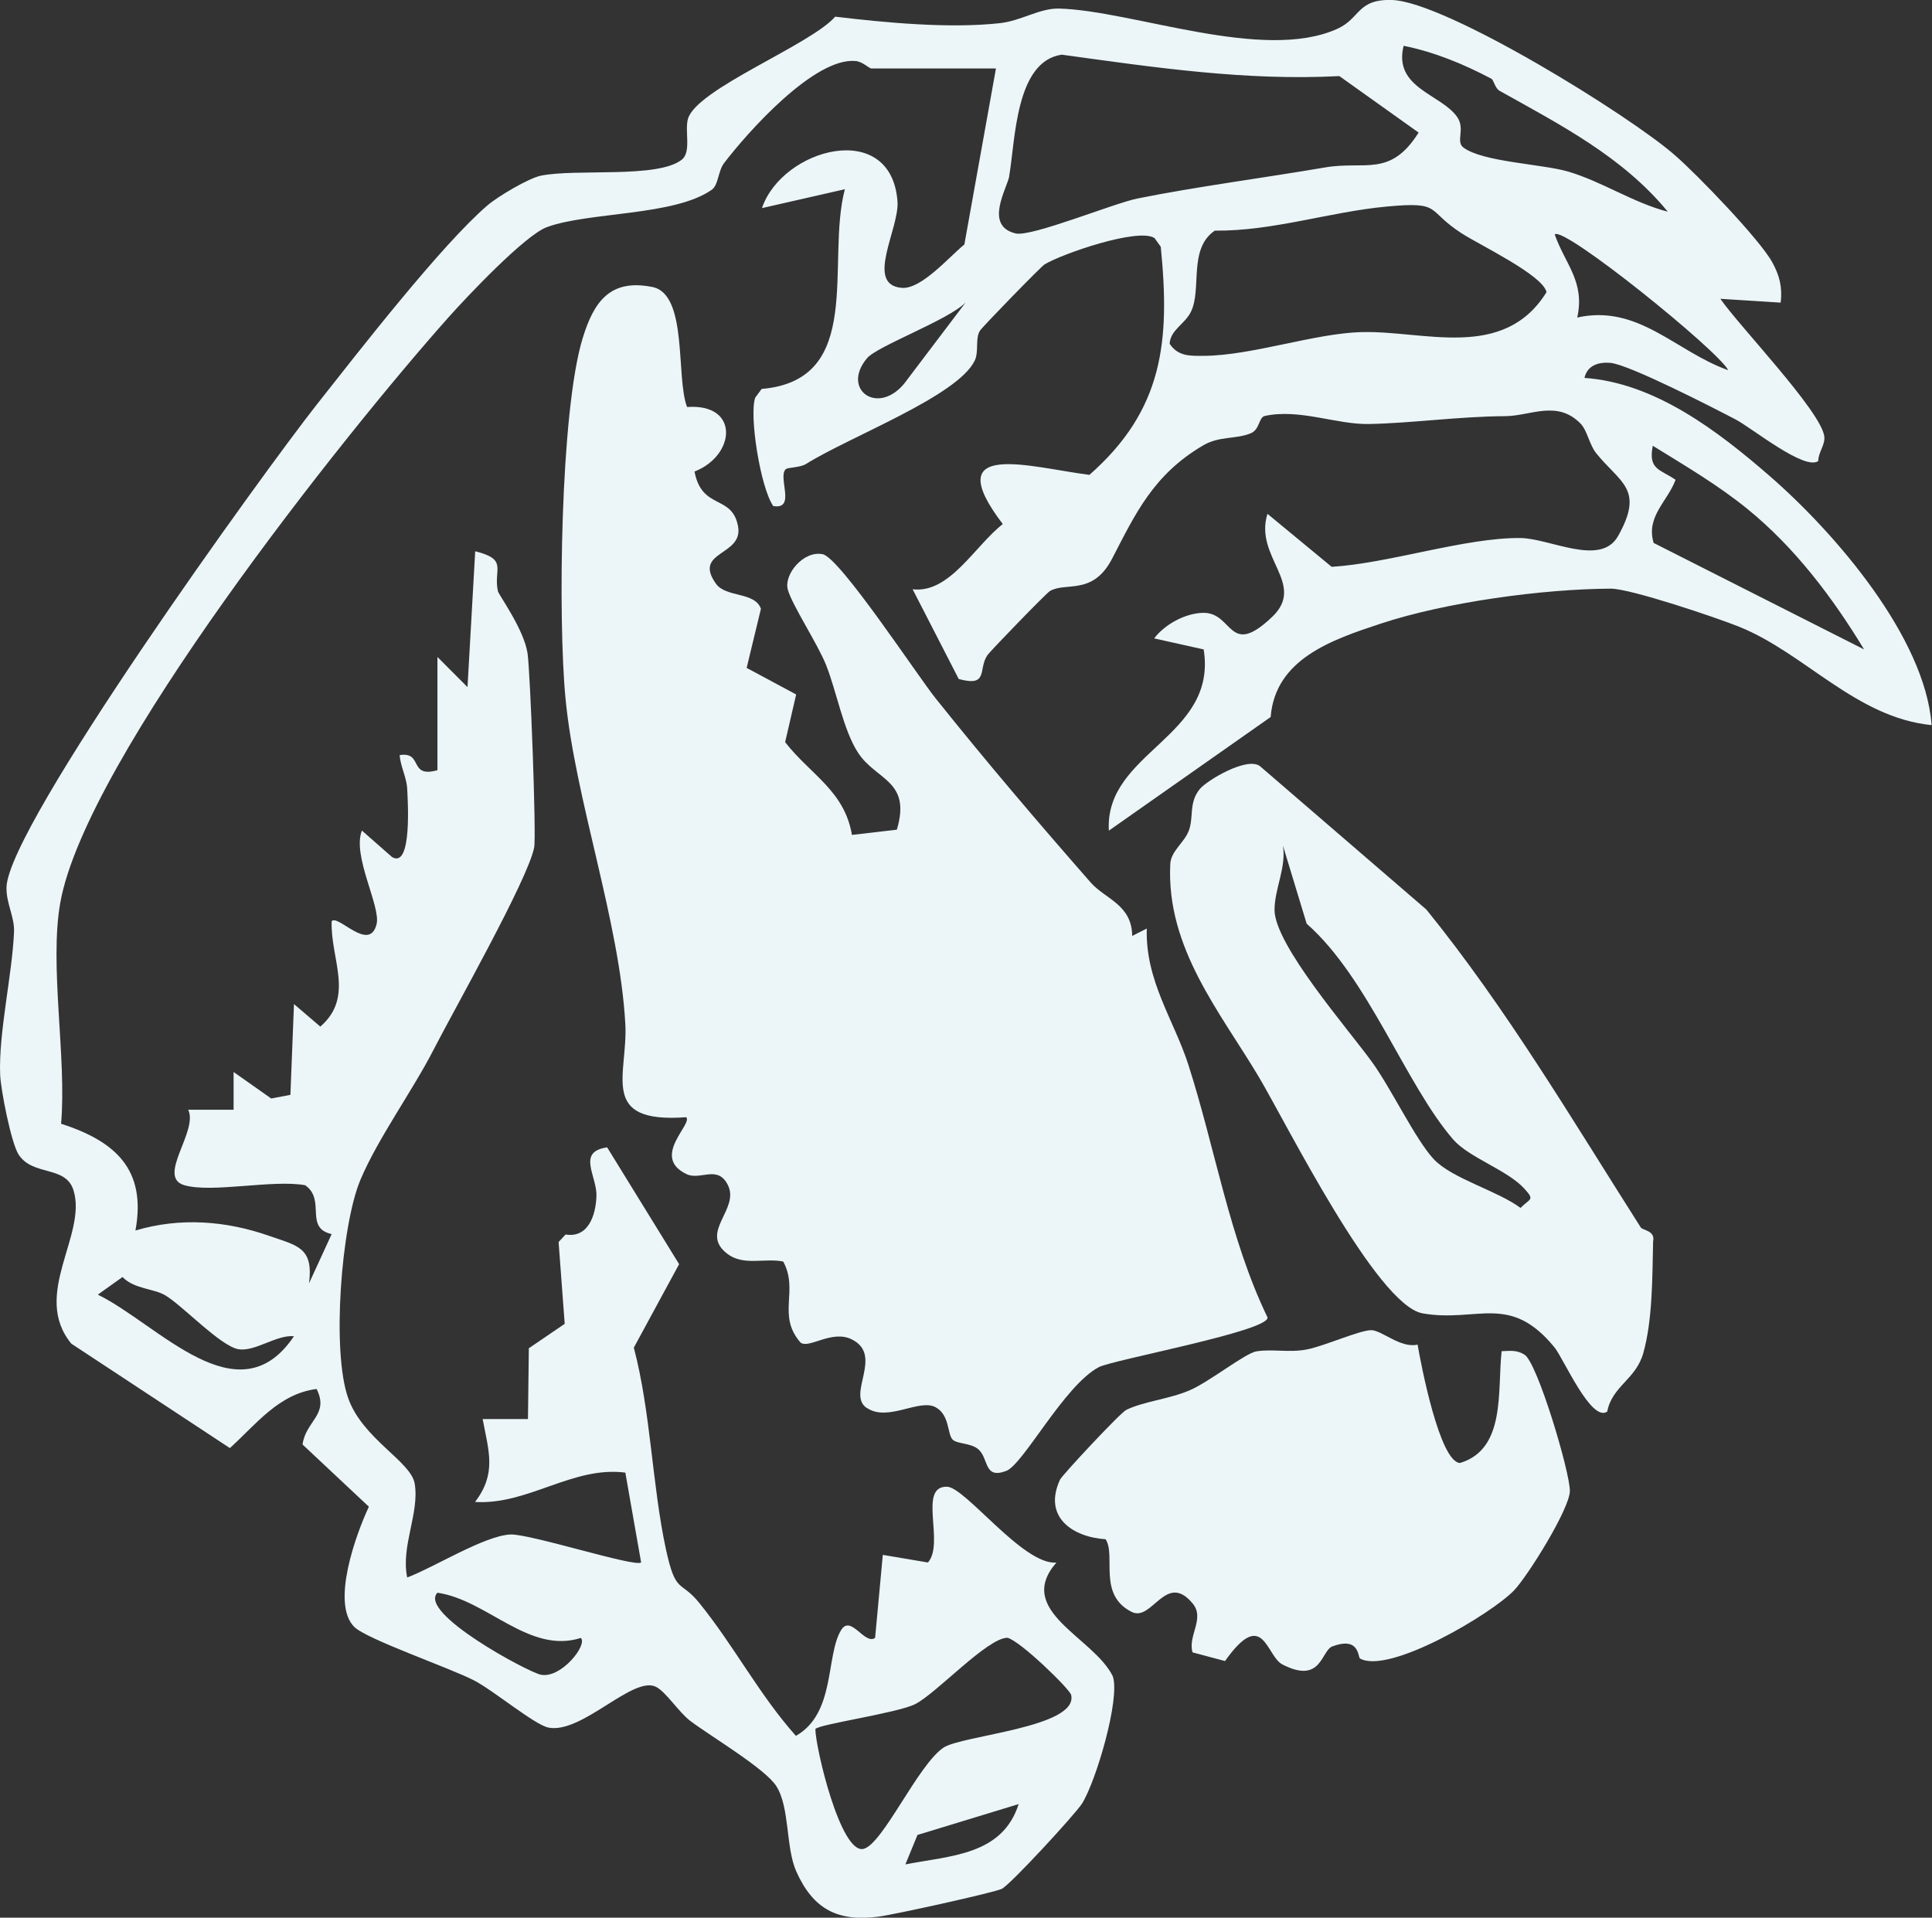 <?xml version="1.0" encoding="UTF-8"?>
<svg id="_レイヤー_2" data-name="レイヤー 2" xmlns="http://www.w3.org/2000/svg" viewBox="0 0 243.49 241.7">
  <rect x="0" y="0" width="243.49" height="241.7" fill="#333333" stroke="none"/>
  <defs>
    <style>
      .cls-1 {
        fill: #ecf6f9;
      }
    </style>
  </defs>
  <g id="_内容" data-name="内容">
    <g>
      <path class="cls-1" d="M133.13,196.94c-4.17.35-11.46-9.51-13.78-9.56-3.71-.08-.25,7.11-2.4,9.55l-5.69-.96-.97,10.46c-1.33.94-3.06-3-4.29-.97-1.96,3.25-.67,10.47-5.69,13.32-4.6-5.14-7.81-11.37-12.21-16.79-2.37-2.91-2.93-.98-4.18-6.76-1.74-8.07-1.89-17.23-4.04-25.38l5.71-10.52-9.07-14.72c-3.89.54-1.25,3.63-1.35,6.16-.09,2.47-1.07,5.29-3.89,4.82l-.88.95.77,10.31-4.52,3.08-.11,8.92h-5.71c.75,4.04,1.8,6.84-.96,10.45,6.71.4,12.28-4.55,18.94-3.7l1.99,11.32c-.64.68-14.12-3.66-16.51-3.52-3.33.2-9.59,4.15-12.97,5.42-.83-3.92,1.58-8.15.94-11.85-.48-2.78-6.52-5.6-8.36-10.7-2.13-5.89-.9-21.8,1.52-27.56,2.2-5.23,6.57-11.23,9.24-16.44,2.55-4.98,11.9-21.47,12.66-25.46.29-1.55-.49-22.07-.83-24.44-.44-3.05-3.65-7.41-3.74-7.86-.6-2.77,1.35-3.99-2.86-5.03l-.97,17.12-3.79-3.8v14.27c-3.67,1.04-1.76-2.38-4.76-1.9.1,1.46.88,2.78.95,4.27.06,1.26.66,10.1-1.91,8.58l-3.8-3.34c-1.26,3.18,2.41,9.58,1.85,11.8-.91,3.62-4.85-1.27-5.66-.38-.18,4.74,2.93,9.51-1.43,13.29l-3.32-2.84-.45,11.44-2.42.46-4.74-3.34v4.76s-5.72,0-5.72,0c1.31,2.7-4.04,8.49-.48,9.51,3.49,1.01,11.15-.74,15.22,0,2.66,1.85-.16,5.37,3.34,6.16l-2.85,6.2c.57-4.52-1.46-4.73-4.98-5.96-5.48-1.93-11.28-2.37-16.9-.69,1.42-7.72-2.55-11.25-9.37-13.46.72-8.32-1.51-19.97-.1-27.87,3.24-18.1,35.77-59,48.93-73.77,2.35-2.64,9.66-10.37,12.41-11.37,5.29-1.93,16.03-1.38,20.76-4.7.86-.6.78-2.35,1.56-3.37,3-3.93,11.39-13.34,16.57-12.86.9.08,1.7.94,1.99.94h15.7l-3.98,22.18c-2,1.65-5.45,5.68-7.9,5.47-4.68-.4-.27-7.47-.53-10.9-.78-10.46-14.54-6.68-17.08.85l10.45-2.38c-2.43,9.18,2.6,24.06-10.49,25.17l-.81,1.1c-.78,2.21.64,11.29,2.27,13.66,2.9.49.57-3.57,1.55-4.62.26-.28,1.81-.2,2.58-.68,5.51-3.45,19.13-8.55,21.27-13.04.54-1.14.03-2.81.66-3.77.36-.54,7.64-8.03,8.13-8.34,2.19-1.34,11.86-4.68,13.87-3.32l.78,1.09c1.2,11.96.3,20.58-8.99,28.75-7.38-.93-19.14-4.59-10.92,6.2-3.54,2.77-6.71,8.78-11.36,8.22l5.81,11.31c3.84,1.04,2.39-1.25,3.63-3.03.33-.47,7.39-7.79,7.88-8.07,2.04-1.16,5.39.61,7.82-4.07,2.95-5.69,5.19-10.56,11.43-14.25,2.08-1.24,4.1-.76,6.04-1.55,1.15-.46,1-2.03,1.79-2.19,4.4-.94,9.02,1.11,13.15,1.02,5.47-.11,11.18-.95,17.16-.99,3.14-.02,6.51-2.08,9.46.93.86.87,1.11,2.66,1.97,3.73,3.01,3.75,6.13,4.49,2.76,10.46-2.2,3.9-8.59.27-12.32.24-6.97-.06-16.51,3.19-23.77,3.63l-8.09-6.68c-1.72,5.46,4.94,8.84.6,12.98-5.53,5.28-4.89-.54-8.68-.5-2.22.02-4.85,1.43-6.2,3.22l6.24,1.39c1.78,11.08-12.51,12.92-11.95,22.84l20.39-14.32c.58-7.33,7.74-9.75,13.9-11.78,8.18-2.7,20.36-4.36,28.97-4.4,2.46-.01,13.36,3.66,16.2,4.81,8.29,3.35,14.69,11.43,24.23,12.39-.81-11.07-12.17-24.24-20.42-31.41-6.56-5.69-14.47-11.74-23.33-12.35.36-1.59,1.78-2.02,3.25-1.9,2.31.18,12.94,5.64,15.79,7.13,2.07,1.08,8.71,6.5,10.43,5.24-.02-1.08.92-2.06.75-3.15-.52-3.26-10.73-13.86-13.09-17.29l7.6.48c.23-1.93-.14-3.42-1.07-5.1-1.6-2.9-9.44-11.03-12.23-13.45C205.45,14.59,182.23.21,175.43,0c-4.4-.13-3.98,2.31-6.86,3.62-9.36,4.26-25.72-2.27-35.07-2.54-2.47-.07-4.77,1.54-7.49,1.84-6.37.7-14.4-.06-20.75-.82-3.12,3.58-17.48,9.1-18.56,12.89-.43,1.52.46,4.15-.77,5.13-3.01,2.4-13.25,1.11-17.76,2.02-1.56.32-5.45,2.64-6.73,3.74-5.81,4.98-16.36,18.57-21.51,25.1C33.15,59.58,1.05,104.06.82,111.82c-.06,1.99,1.02,3.73.95,5.6-.22,5.39-1.96,12.75-1.75,18.02.07,1.88,1.39,8.66,2.34,10.1,1.83,2.75,5.93,1.3,6.91,4.5,1.73,5.63-5.34,13.16-.28,19.31l19.98,13.16c3.28-2.96,6.15-6.84,10.93-7.45,1.63,3.24-1.37,4.01-1.77,7l8.36,7.84c-1.63,3.47-4.79,12.19-1.85,15.14,1.57,1.57,12.01,5.15,15.12,6.76,2.48,1.29,7.63,5.6,9.37,5.94,4.23.82,10.68-6.62,13.56-5.13,1.26.65,2.85,3.18,4.31,4.29,2.51,1.9,9.4,5.98,10.83,8.2,1.73,2.7,1.17,7.74,2.53,10.78,2.14,4.78,5.24,6.34,10.33,5.69,1.97-.25,14.22-2.95,15.53-3.49,1.03-.43,9.33-9.47,10.15-10.77,1.76-2.8,4.83-13.2,3.88-16.03-2.4-4.93-12.41-8.22-7.14-14.31ZM114.14,48.12c-3.38,4.43-8.22,1.01-4.87-2.97,1.3-1.55,10.25-4.8,12.44-7.04l-7.58,10.01ZM208.3,56.18c4.08,2.53,8.23,4.95,11.97,8,5.92,4.82,10.71,11.14,14.66,17.67l-26.52-13.42c-1.01-3.31,1.76-5.23,2.76-7.96-1.91-1.33-3.48-1.24-2.87-4.29ZM171.65,41.85c-6.07.17-13.8,2.96-19.96,3-1.74.01-3.21.07-4.28-1.52.09-1.76,1.89-2.44,2.68-4.03,1.41-2.85-.37-7.93,3.01-10.23,7.36.07,14.52-2.38,21.7-3.04,7.04-.65,4.85.44,9.4,3.37,2.34,1.51,10.24,5.27,10.71,7.42-5.42,8.72-15.47,4.82-23.25,5.04ZM217.81,46.66c-6.62-2.35-11.32-8.35-19.03-6.64,1-4.52-1.52-6.72-2.84-10.47,1.06-1.17,20.65,14.66,21.87,17.11ZM176.9,5.77c3.91.8,7.56,2.3,11.07,4.16.28.15.44,1.19,1.03,1.52,7.61,4.26,15.48,8.28,21.19,15.23-4.32-1.11-8.27-3.79-12.54-5.05-3.3-.97-10.75-1.2-13.21-3.03-1.02-.76.25-2.31-.77-3.82-1.98-2.92-8.11-3.65-6.77-9.01ZM127.19,22.18c.78-4.55.79-14.45,6.62-15.29,11.62,1.6,23.19,3.32,34.99,2.7l9.99,7.12c-3.59,5.69-6.75,3.53-11.77,4.39-7.54,1.29-16.47,2.46-23.67,3.92-3.02.61-13.36,4.87-15.35,4.4-4.03-.96-1.07-5.68-.8-7.23ZM12.33,163.17l3.11-2.22c1.45,1.51,3.92,1.45,5.36,2.29,2.18,1.28,6.98,6.42,9.25,6.81,2.08.35,4.78-1.84,7-1.64-7.02,10.45-17.04-1.47-24.72-5.24ZM68.18,211.08c-1.56-.29-15.55-7.79-13.05-10.34,6.28.91,11.56,7.78,18.07,5.7.9.83-2.44,5.12-5.01,4.64ZM114.11,234.97l1.52-3.7,12.75-3.89c-2.06,6.45-8.57,6.49-14.27,7.6ZM118.9,220.27c-3.23,2.18-7.67,12.23-10.09,12.76-2.86.63-6.02-12.66-6.05-15.11.41-.6,10.28-2,12.56-3.13,2.7-1.35,9.1-8.36,11.64-8.37,1.53.31,7.87,6.45,8.04,7.21.92,4.1-13.78,5.07-16.1,6.64Z"/>
      <path class="cls-1" d="M109.3,177.48c2.64,1.73,6.56-1.23,8.61-.12,1.81.98,1.46,3.41,2.16,4.09.56.54,2.19.41,3.14,1.14,1.47,1.13.69,3.9,3.6,2.8,2.17-.82,7.28-10.74,11.67-13.08,1.74-.92,21.66-4.58,21.26-6.28-4.82-9.99-6.58-21.29-9.98-31.86-1.79-5.57-5.44-10.58-5.23-17.14l-1.84.93c-.03-3.94-3.39-4.65-5.21-6.71-6.74-7.69-13.19-15.26-19.57-23.24-2.31-2.89-12.05-17.72-14.23-18.16-2.42-.49-4.92,2.56-4.39,4.47.55,1.96,3.72,6.77,4.8,9.44,1.35,3.37,2.18,8.26,4.07,11.14,2.29,3.48,6.72,3.46,4.87,9.67l-5.66.66c-.94-5.57-5.22-7.58-8.42-11.69l1.39-6.01-6.24-3.35,1.8-7.45c-.76-2.17-4.4-1.39-5.66-3.15-2.98-4.16,3.45-3.48,2.78-7.22-.73-4.09-4.56-2.01-5.49-6.93,5.2-2.03,5.71-8.62-.94-8.13-1.44-3.75.14-14.24-4.38-15.13-5.32-1.06-7.37,1.85-8.78,6.47-2.82,9.22-3.12,35.4-2.16,45.38,1.22,12.76,6.83,28.13,7.54,41.04.35,6.39-3.44,12.57,7.67,11.75.88.84-4.49,5,.04,7.17,1.75.84,3.93-1.22,5.22,1.39,1.52,3.07-3.63,5.89-.11,8.63,2.05,1.6,4.73.52,7.08,1,2,3.69-.84,6.77,2.19,10.22,1.1.8,3.97-1.68,6.49-.39,4,2.05-.75,6.93,1.87,8.64Z"/>
      <path class="cls-1" d="M179.29,165.53c6.88,1.21,10.97-2.64,16.63,4.3,1.14,1.4,4.63,9.5,6.64,8.08.61-3.21,3.61-4.05,4.54-7.36,1.19-4.2,1.14-9.71,1.24-14.09.3-1.37-1.32-1.39-1.55-1.75-8.64-13.57-16.89-27.57-27.02-40.07l-20.98-18.08c-1.62-1.22-6.67,1.78-7.58,2.89-1.42,1.73-.73,3.52-1.39,5.26-.57,1.5-2.25,2.55-2.33,4.19-.52,10.6,6.33,18.71,11.17,26.85,3.48,5.86,14.84,28.76,20.63,29.78ZM160.63,114.68c0-2.68,1.5-5.32,1.06-8.1l2.99,9.84c7.75,6.8,12.47,20.27,18.46,27.19,2,2.31,6.84,3.84,9,6.23,1.31,1.45.72,1.17-.51,2.4-2.94-2.19-8.66-3.69-10.95-6.16-2.29-2.46-5.36-8.91-7.76-12.22-3.01-4.16-12.29-14.79-12.29-19.18Z"/>
      <path class="cls-1" d="M167.95,207.5c3.41-1.28,3.18,1.38,3.45,1.53,3.64,2.05,16.6-5.62,19.44-8.61,1.71-1.8,6.99-10.25,7.01-12.5.02-2.37-4.08-16.15-5.71-17.18-.99-.62-1.82-.48-2.89-.44-.55,5.06.55,12.35-5.25,14.09-2.56-.14-4.92-12.43-5.34-14.92-2.15.51-4.58-1.87-5.89-1.82-1.56.06-5.73,1.95-8.02,2.42-2.22.45-4.42-.08-6.41.25-1.42.24-5.92,3.84-8.41,4.91-2.64,1.13-5.8,1.39-7.99,2.47-.77.38-8.07,8.21-8.34,8.78-2.19,4.71,1.57,7.25,5.74,7.52,1.35,2.08-1.04,6.99,3.29,9.16,2.58,1.29,4.31-5.17,7.7-1.04,1.55,1.89-.67,4.08-.03,6.14l4.09,1.09c4.85-6.85,5.17-.63,7.23.43,4.94,2.55,4.87-1.74,6.3-2.28Z"/>
    </g>
  </g>
</svg>